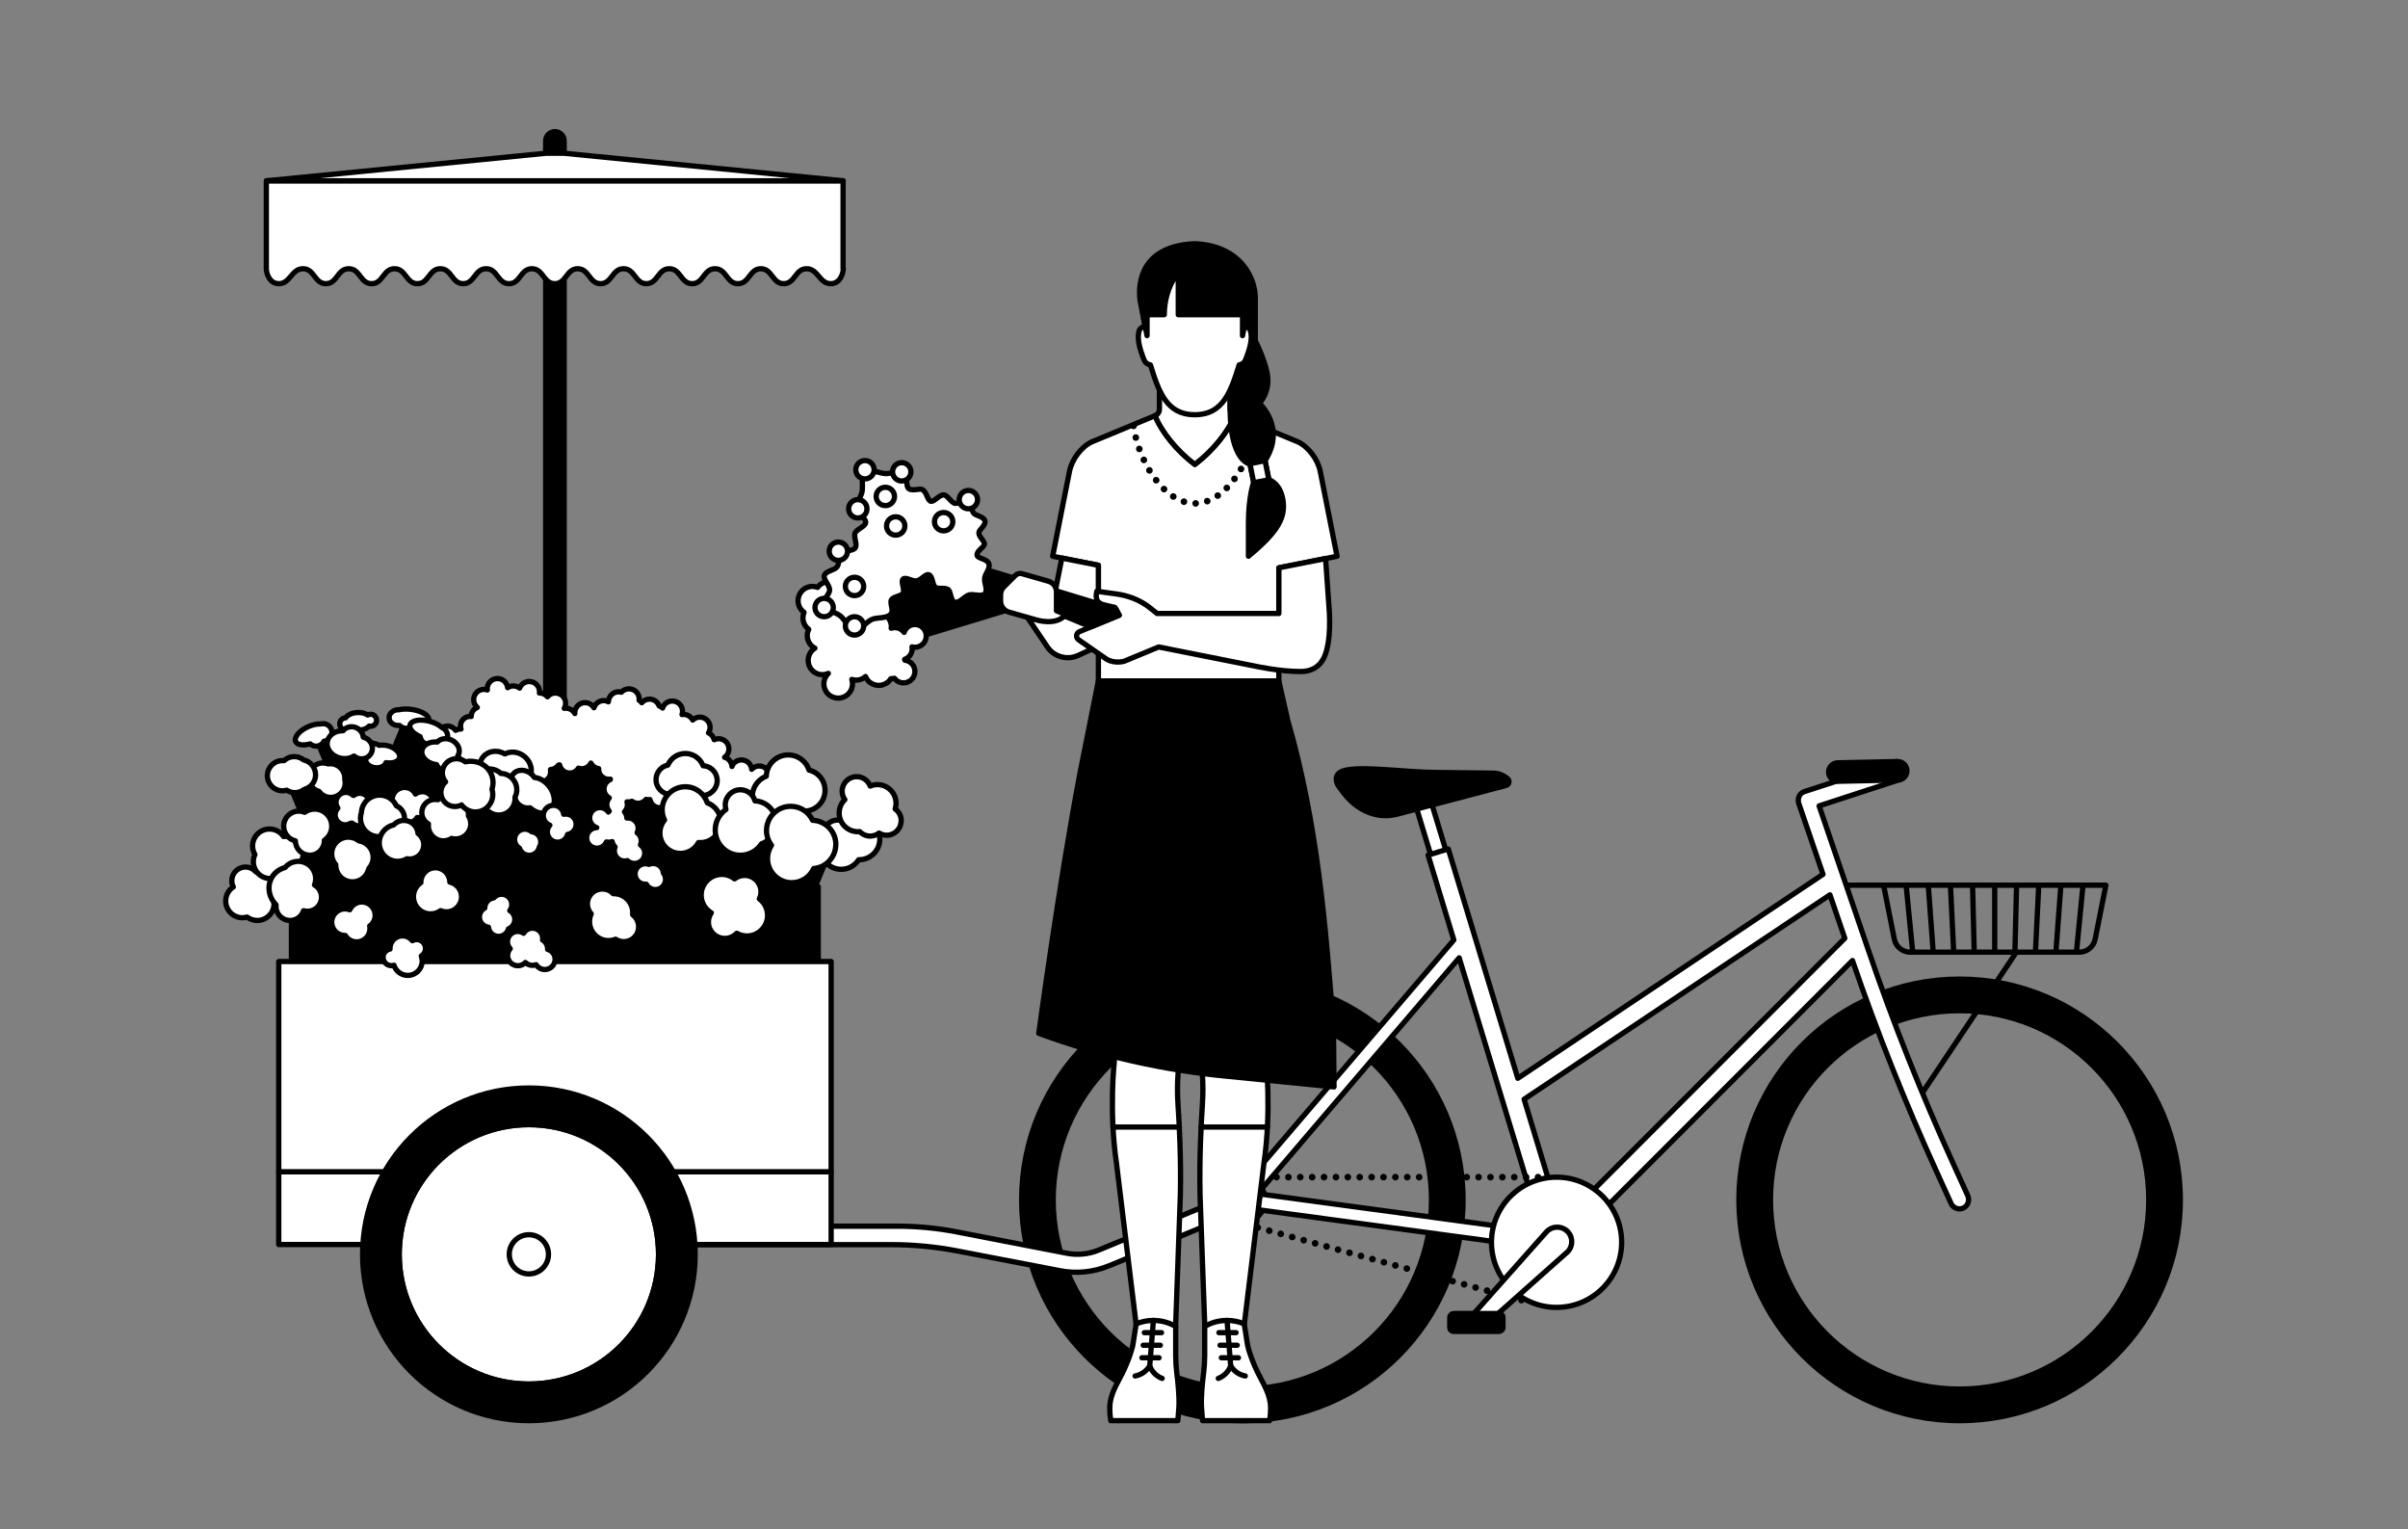 <?xml version="1.0" encoding="UTF-8"?><svg id="illus" xmlns="http://www.w3.org/2000/svg" viewBox="0 0 630 400"><rect x="0" y="0" width="630" height="400" fill="#808080" stroke="none"/><defs><style>.cls-1,.cls-2,.cls-3,.cls-4{stroke:#000;stroke-linecap:round;stroke-linejoin:round;}.cls-1,.cls-2,.cls-4{stroke-width:1.38px;}.cls-1,.cls-3{fill:none;}.cls-3{stroke-dasharray:0 0 0 3.11;stroke-width:1.73px;}.cls-4{fill:#fff;}</style></defs><path class="cls-4" d="m376.82,226.81c-.89,0-1.71-.58-1.98-1.47l-4.4-14.51c-.33-1.09.29-2.25,1.38-2.58,1.1-.33,2.25.29,2.58,1.38l4.4,14.51c.33,1.09-.29,2.25-1.38,2.58-.2.06-.4.09-.6.09Z"/><path class="cls-2" d="m512.69,256.1c-31.89,0-57.74,25.85-57.74,57.74s25.85,57.74,57.74,57.74,57.74-25.85,57.74-57.74-25.85-57.74-57.74-57.74Zm0,107.23c-27.33,0-49.49-22.16-49.49-49.49s22.16-49.49,49.49-49.49,49.49,22.16,49.49,49.49-22.16,49.49-49.49,49.49Z"/><path class="cls-2" d="m325.03,256.1c-31.89,0-57.74,25.85-57.74,57.74s25.85,57.74,57.74,57.74,57.74-25.85,57.74-57.74-25.85-57.74-57.74-57.74Zm0,107.23c-27.33,0-49.49-22.16-49.49-49.49s22.16-49.49,49.49-49.49,49.49,22.16,49.49,49.49-22.16,49.49-49.49,49.49Z"/><path class="cls-1" d="m492.8,231.53l2.81,14.12c.39,1.97,2.12,3.39,4.13,3.39h44.28c2.01,0,3.74-1.42,4.13-3.39l2.81-14.12h-58.15Z"/><line class="cls-3" x1="329.08" y1="321.08" x2="398.8" y2="340.26"/><line class="cls-1" x1="492.8" y1="231.53" x2="480.75" y2="231.53"/><line class="cls-1" x1="501.63" y1="287.81" x2="527.54" y2="249.04"/><circle class="cls-4" cx="325.03" cy="313.84" r="5.95"/><line class="cls-1" x1="521.87" y1="249.04" x2="521.87" y2="231.53"/><line class="cls-1" x1="516.51" y1="249.03" x2="516.08" y2="231.54"/><line class="cls-1" x1="511.14" y1="249.02" x2="510.29" y2="231.55"/><line class="cls-1" x1="505.78" y1="249.01" x2="504.49" y2="231.56"/><line class="cls-1" x1="500.41" y1="249" x2="498.7" y2="231.58"/><line class="cls-1" x1="527.16" y1="249.03" x2="527.59" y2="231.54"/><line class="cls-1" x1="532.53" y1="249.02" x2="533.39" y2="231.55"/><line class="cls-1" x1="537.89" y1="249.01" x2="539.18" y2="231.56"/><line class="cls-1" x1="543.26" y1="249" x2="544.97" y2="231.58"/><path class="cls-4" d="m496.16,199.19l-24.01,7.84s0,0-.02,0c0,0-.01,0-.02,0-.07.02-.14.06-.21.09-.08.03-.15.06-.23.1-.07.04-.13.09-.19.14-.07.05-.13.09-.19.14-.06.05-.11.11-.16.17-.05.06-.11.11-.16.17-.05.06-.08.13-.12.19-.04.07-.09.13-.12.2-.03.07-.06.14-.08.21-.03.07-.06.14-.08.22-.02.07-.03.15-.04.22-.01.08-.03.15-.04.23,0,.08,0,.16,0,.24,0,.08,0,.16,0,.24,0,.08.03.16.05.24.02.07.02.15.05.22,0,0,0,.01,0,.02,0,0,0,0,0,.01l6.36,18.61-79.85,53.35-18.19-59.98-5.28,1.6,6.73,22.2-56.92,66.6s-.07.1-.11.15c-.04.05-.08.11-.11.16-.04.07-.07.14-.1.2-.02.06-.05.11-.07.17-.03.08-.04.17-.06.25,0,.04-.03.09-.03.13,0,0,0,.01,0,.02-.01.09,0,.18,0,.26,0,.05,0,.1,0,.15,0,.07.02.14.04.21.01.06.02.13.03.18.02.07.05.13.07.19.02.06.04.12.07.18.03.06.07.11.1.17.04.06.07.12.11.17.03.04.07.07.1.11.06.06.11.13.18.19,0,0,0,.01.01.01.06.05.13.09.2.14.04.02.07.05.1.07.11.07.23.12.35.16.02,0,.05.01.07.02.1.03.21.06.31.07.01,0,.02,0,.03,0l81.29,10.97c1.74.24,3.5-.36,4.74-1.6l73.9-73.95c6.4,18.62,13.77,37.14,21.93,55.05l3.86,8.48c.41.89,1.28,1.42,2.2,1.42.45,0,.9-.12,1.31-.39,1.02-.66,1.35-2.01.84-3.12l-3.82-8.39c-8.29-18.19-15.67-36.78-22.14-55.7l-12.91-37.8,21.32-6.96m-168.22,108.39l52.73-61.69,21.76,71.74-74.49-10.05Zm79.46,7.42l-9.74-32.12,80.02-53.47,3.88,11.37-74.16,74.22Z"/><line class="cls-3" x1="402.39" y1="307.89" x2="332.84" y2="307.89"/><path class="cls-2" d="m480.13,204.25c-.97-.3-1.69-1.19-1.71-2.26-.03-1.33,1.03-2.44,2.36-2.47l15.66-.33c1.33-.03,2.44,1.03,2.47,2.36.03,1.33-1.03,2.44-2.36,2.47l-15.66.33c-.26,0-.51-.03-.75-.1Z"/><circle class="cls-4" cx="407.24" cy="324.93" r="17.03"/><path class="cls-4" d="m409.92,327.61l-22.22,19.74c-.84.75-2.13.67-2.88-.17-.69-.78-.68-1.95,0-2.71l19.74-22.22c1.39-1.57,3.8-1.71,5.37-.32,1.7,1.49,1.7,4.2,0,5.69h0Z"/><rect class="cls-2" x="383.92" y="338.95" width="4.67" height="13.91" rx=".98" ry=".98" transform="translate(40.35 732.16) rotate(-90)"/><path class="cls-2" d="m374.97,210.46l19.06-5.02c.8-.21,1.03-1.24.4-1.77-.72-.61-1.53-1.04-2.37-1.26-.44-.12-.9-.18-1.35-.18l-14.82-.18c-7.91,0-20.04-1.86-24.48-.42-2.41.78-2.04,2.91-1.02,4.26l1.03,1.36c2.23,2.95,5.03,4.89,8.03,5.69,1.99.52,4.07.54,6.12,0l5.44-1.43,3.97-1.05Z"/><path class="cls-2" d="m145.18,230.08c-1.33,0-2.42-1.08-2.42-2.42V36.85c0-1.33,1.08-2.42,2.42-2.42s2.42,1.08,2.42,2.42v190.81c0,1.33-1.08,2.42-2.42,2.42Z"/><path class="cls-2" d="m89.2,268.5l-19.4-46.83,10.41-5.67-4.32-10.44,11.24-1.73-4.32-10.44,19.54,4.18,3.53-8.52c2.51.57,6.5,1.88,6.5,1.88l8.12,13.12,9.52,2.24s12.35-14.55,13.46-14.65c1.11-.1,21.54,1.55,21.54,1.55,0,0,10.97,4.78,12.84,9.89s1.47,12.11,2.77,12.25c1.3.14,12.29,1.89,12.7,1.89s14.48,1.1,16.3,1.43c1.82.33,7.91,3,7.91,3l-19.4,46.83h-108.93Z"/><path class="cls-4" d="m208.56,205.33c-.07-.31-.18-.61-.35-.88.05-.08.11-.16.15-.25.63-1.35.05-2.95-1.3-3.58-.71-.33-1.5-.32-2.17-.04-.18-.15-.37-.29-.6-.4-1.32-.62-2.89-.06-3.54,1.23-.25-.33-.58-.62-.99-.81-1.09-.51-2.33-.22-3.1.62-.08-.92-.63-1.78-1.53-2.2-1.35-.63-2.95-.05-3.58,1.3-.02.05-.03.1-.05.16-.06-.95-.61-1.83-1.53-2.26-.13-.06-.27-.1-.4-.14.37-.26.68-.61.88-1.04.63-1.35.05-2.95-1.3-3.58-.76-.36-1.6-.31-2.3.02-.19-.75-.7-1.42-1.46-1.78-.01,0-.02,0-.03-.01.06-.09.12-.18.17-.28.63-1.35.05-2.95-1.3-3.58-1.04-.49-2.22-.25-3,.51-.26-.51-.68-.95-1.25-1.22-.5-.23-1.04-.3-1.55-.22.43-1.28-.15-2.7-1.4-3.29-1.35-.63-2.95-.05-3.58,1.3-.04.09-.07.19-.1.29-.21-.2-.45-.38-.73-.51-.06-.03-.12-.04-.17-.06-.38-1.03-1.36-1.77-2.52-1.77-.81,0-1.53.37-2.03.94-.19-.25-.42-.47-.69-.65.01-.1.03-.19.03-.29,0-1.49-1.2-2.69-2.69-2.69-.79,0-1.49.34-1.98.88-.23-.06-.46-.11-.71-.11-1.46,0-2.64,1.17-2.68,2.62-.37-.19-.79-.31-1.24-.31-1.2,0-2.2.79-2.55,1.87-.47-.8-1.32-1.34-2.32-1.34-1.49,0-2.69,1.2-2.69,2.69,0,.06.01.11.02.16-.46-.83-1.33-1.4-2.35-1.4-.14,0-.28.02-.42.04.22-.39.36-.84.36-1.32,0-1.49-1.2-2.69-2.69-2.69-.84,0-1.58.39-2.07.99-.49-.6-1.23-.99-2.07-.99-.01,0-.02,0-.03,0,.01-.11.03-.21.03-.32,0-1.49-1.2-2.69-2.69-2.69-1.15,0-2.12.72-2.51,1.73-.46-.35-1.02-.57-1.64-.57-.55,0-1.07.17-1.5.46-.15-1.34-1.28-2.39-2.66-2.39-1.49,0-2.69,1.2-2.69,2.69,0,.1.02.2.03.3-.28-.1-.57-.16-.88-.16-1.49,0-2.69,1.2-2.69,2.69,0,.82.37,1.54.95,2.04-.93.37-1.59,1.28-1.59,2.34,0,0,0,.02,0,.03-.09-.01-.18-.03-.28-.03-1.4,0-2.53,1.13-2.53,2.53,0,.28.06.54.14.78-.05,0-.09-.01-.14-.01-.46,0-.89.13-1.27.35-.45-.68-1.22-1.12-2.1-1.12-1.4,0-2.53,1.13-2.53,2.53s1.13,2.53,2.53,2.53c.46,0,.89-.13,1.27-.35.02.03.05.06.07.09-.14.32-.22.66-.22,1.03,0,.46.13.89.35,1.26-.22.37-.35.8-.35,1.26,0,1.4,1.13,2.53,2.53,2.53.67,0,1.28-.27,1.73-.69.42.26.91.42,1.44.42.04,0,.08-.01.13-.01.15.47.42.91.83,1.26.89.75,2.13.82,3.09.26.04.04.07.08.12.12.77.65,1.8.78,2.68.45.16.29.37.57.64.79.93.79,2.24.82,3.22.18.49.65,1.26,1.07,2.14,1.07,1,0,1.87-.55,2.33-1.37.48.76,1.31,1.27,2.28,1.27,1.49,0,2.69-1.2,2.69-2.69,0-.19-.02-.38-.06-.56.86-.05,1.61-.49,2.07-1.16.11-.02.22-.05.32-.08.25,1.23,1.34,2.15,2.64,2.15.97,0,1.82-.52,2.29-1.29.27.09.56.16.87.16,1.05,0,1.94-.6,2.39-1.48.39.77,1.14,1.32,2.03,1.44,0,.04-.01.07-.01.11,0,1.49,1.2,2.69,2.69,2.69.13,0,.25-.02.38-.04,0,.03,0,.07,0,.1-.97.41-1.66,1.36-1.66,2.48,0,1.01.56,1.87,1.38,2.33-.4.47-.65,1.07-.65,1.73s.25,1.26.64,1.72c-.08.08-.15.16-.22.25-.49-.71-1.3-1.17-2.22-1.17-1.49,0-2.69,1.2-2.69,2.69,0,1.19.78,2.2,1.86,2.55-1.46.03-2.64,1.22-2.64,2.69s1.2,2.69,2.69,2.69c1.11,0,2.07-.67,2.48-1.64.2.05.41.08.62.08.31,0,.61-.06.89-.16.11.54.37,1.02.75,1.4-.12.31-.19.64-.19.99,0,1.49,1.2,2.69,2.69,2.69.25,0,.49-.05.72-.11.48.46,1.13.75,1.86.75,1.49,0,2.69-1.2,2.69-2.69,0-.9-.44-1.69-1.12-2.17.13-.32.21-.67.21-1.04,0-.88-.43-1.66-1.09-2.15.17-.36.28-.75.28-1.17,0-1.49-1.2-2.69-2.69-2.69-.09,0-.18.02-.27.03-.02-.63-.26-1.19-.63-1.64.48-.49.77-1.15.77-1.88,0-.25-.04-.49-.11-.72.11.01.22.03.34.03.34,0,.66-.07.96-.18.45.33.99.53,1.59.53.85,0,1.6-.4,2.09-1.02.33.08.68.1,1.03.05.17.79.69,1.51,1.48,1.88.91.42,1.92.29,2.69-.25.11.89.65,1.71,1.52,2.11,1.35.63,2.95.05,3.58-1.3.08-.17.14-.35.18-.54.8.32,1.67.23,2.36-.17.11.03.22.05.33.06-.29,1.22.3,2.51,1.48,3.06.88.41,1.87.3,2.62-.2.21.2.44.38.72.51.95.44,2.02.28,2.79-.32l21.01-8.64c-.74-.34-1.55-.32-2.24,0Z"/><rect class="cls-2" x="76.25" y="231.93" width="22.97" height="19.57"/><rect class="cls-2" x="145.18" y="231.93" width="22.97" height="19.57"/><rect class="cls-2" x="168.15" y="231.93" width="22.97" height="19.57"/><rect class="cls-2" x="191.11" y="231.93" width="22.97" height="19.57"/><rect class="cls-2" x="99.22" y="231.93" width="22.97" height="19.57"/><rect class="cls-2" x="122.21" y="231.93" width="22.97" height="19.57"/><path class="cls-4" d="m101.44,195.06c-.8-.2-1.57-.22-2.23-.11-.62-.35-1.43-.58-2.31-.63-2.02-.11-3.7.8-3.74,2.03-.04,1,1.02,1.9,2.51,2.26,0,0,0,.02,0,.03-.08,1.05,1.06,2.02,2.54,2.17,1.34.13,2.49-.45,2.77-1.33,1.78.3,3.32-.25,3.56-1.35.26-1.19-1.13-2.57-3.1-3.07Z"/><path class="cls-4" d="m129.13,206.07c1.98,1.65,4.82,1.53,6.33-.29.06-.08.12-.16.18-.24.94-.16,1.81-.62,2.44-1.38,1.51-1.81,1.13-4.62-.86-6.28-1.54-1.28-3.58-1.49-5.13-.68-1.91-1.14-4.32-.87-5.67.75-1.51,1.81-1.13,4.62.86,6.28.23.19.47.36.72.5.29.49.66.94,1.13,1.33Z"/><path class="cls-4" d="m183.95,200.29c-.82-2.16-3.06-3.52-5.43-3.14-1.75.28-3.14,1.44-3.78,2.96-2.03.42-3.39,2.36-3.06,4.43s2.33,3.57,4.44,3.24c1.08,1.35,2.83,2.09,4.66,1.8,1.13-.18,2.1-.73,2.83-1.5.24,0,.49,0,.74-.05,2.13-.34,3.58-2.34,3.24-4.47-.29-1.85-1.84-3.18-3.63-3.28Z"/><path class="cls-4" d="m154.67,239.02c-.95,2.1-.32,4.65,1.62,6.06,1.44,1.04,3.24,1.2,4.77.58,1.73,1.14,4.07.73,5.3-.97s.88-4.17-.85-5.43c.19-1.72-.52-3.48-2.02-4.57-.92-.67-2-.97-3.06-.94-.17-.18-.35-.34-.55-.49-1.75-1.26-4.18-.87-5.45.87-1.1,1.51-.95,3.55.25,4.89Z"/><path class="cls-4" d="m211.67,201.42c-.61-1.87-2.16-3.38-4.22-3.83-3.09-.68-6.15,1.28-6.83,4.37-.08.35-.12.71-.13,1.06-1.73.67-3.11,2.17-3.54,4.12-.68,3.09,1.28,6.15,4.37,6.83,2.48.55,4.94-.61,6.16-2.68.53.34,1.12.6,1.77.74,2.93.65,5.84-1.21,6.48-4.14.64-2.91-1.18-5.78-4.06-6.46Z"/><path class="cls-4" d="m111.71,207.33c-1.02-.45-2.15-.27-3.02.36-.64-1.32-2.18-2.03-3.7-1.61-1.7.48-2.72,2.19-2.26,3.82.16.57.48,1.05.9,1.42-.45,1.51.23,3.13,1.65,3.76,1.4.62,3.02.05,3.85-1.25.45.07.93.06,1.4-.07.53-.15.99-.43,1.36-.78.56-.33,1.03-.83,1.32-1.48.71-1.62.03-3.49-1.52-4.17Z"/><path class="cls-4" d="m96.71,210.34c.13-1.43-.93-2.7-2.36-2.84-.7-.06-1.35.16-1.85.56-.06-.03-.12-.04-.18-.06-.47-.46-1.09-.75-1.8-.75-1.44,0-2.61,1.17-2.61,2.61,0,.57.18,1.09.49,1.51-.38.41-.64.93-.7,1.53-.13,1.43.92,2.7,2.36,2.84.59.05,1.16-.1,1.63-.4.15,0,.3-.02.44-.05.47.43,1.08.7,1.77.7,1.44,0,2.61-1.17,2.61-2.61,0-.57-.19-1.08-.49-1.51.39-.41.65-.93.71-1.53Z"/><path class="cls-4" d="m290.16,331.07c-4.08,1.69-8.57,2.14-12.91,1.28l-26.78-5.15c-5.72-1.1-11.53-1.65-17.36-1.65h-61.72c-1.33,0-1.33-4.83,0-4.83h63.36c5.22,0,10.42.5,15.55,1.49l28.72,5.57c2.84.57,5.78.29,8.46-.82l38.72-16.04c1.27-.53,2.74.11,3.2,1.43.44,1.23-.27,2.59-1.48,3.09l-37.75,15.64Z"/><rect class="cls-4" x="72.93" y="306.49" width="144.52" height="19.03"/><rect class="cls-4" x="72.93" y="251.5" width="144.52" height="54.99"/><path class="cls-4" d="m72.98,232.62c0-2.63-2.14-4.77-4.77-4.77-.44,0-.87.07-1.28.18-.66-.76-1.62-1.25-2.7-1.25-1.98,0-3.59,1.61-3.59,3.59,0,.59.15,1.13.4,1.62-1.2.78-1.99,2.13-1.99,3.67,0,2.42,1.96,4.38,4.38,4.38.42,0,.83-.06,1.22-.18.74.56,1.66.9,2.66.9,2.42,0,4.39-1.97,4.39-4.39,0-.16-.01-.32-.03-.48.81-.85,1.3-2,1.3-3.27Z"/><path class="cls-4" d="m74.91,218.75c-.24,0-.48.02-.71.06-.8-1.19-2.15-1.97-3.69-1.97-2.45,0-4.43,1.99-4.43,4.43,0,.82.23,1.58.61,2.24-.26.57-.41,1.19-.41,1.86,0,2.45,1.99,4.43,4.43,4.43,1.64,0,3.06-.89,3.83-2.21.12,0,.24.02.36.02,2.45,0,4.43-1.99,4.43-4.43s-1.99-4.43-4.43-4.43Z"/><path class="cls-4" d="m72.23,236.66c-.16,1.45.56,2.92,1.92,3.66,1.8.97,4.04.29,5.01-1.51.1-.2.19-.4.25-.6,1.64.47,3.43-.24,4.27-1.8.95-1.76.32-3.95-1.4-4.94.82-2.11-.04-4.54-2.08-5.64-1.93-1.04-4.27-.54-5.63,1.08-1.49.41-2.79,1.35-3.54,2.76-1.23,2.29-.67,5.1,1.19,7"/><path class="cls-4" d="m98.15,239.4c0-1.92-1.56-3.48-3.48-3.48-1.41,0-2.61.84-3.16,2.04-.39-.15-.81-.24-1.25-.24-1.92,0-3.48,1.56-3.48,3.48s1.56,3.48,3.48,3.48c.03,0,.05,0,.08,0,.61,1.01,1.7,1.68,2.97,1.68,1.92,0,3.48-1.56,3.48-3.48,0-.23-.02-.46-.07-.67.87-.63,1.44-1.65,1.44-2.8Z"/><path class="cls-4" d="m111.32,248.07c0-1.28-1.04-2.32-2.32-2.32-.41,0-.79.12-1.12.3-.6-.76-1.52-1.26-2.57-1.26-1.81,0-3.28,1.47-3.28,3.28,0,.06.01.11.02.17-1.03.18-1.82,1.07-1.82,2.15,0,1.21.98,2.19,2.19,2.19.23,0,.45-.05.66-.11.48,1.54,1.91,2.66,3.61,2.66,2.08,0,3.77-1.69,3.77-3.77,0-.46-.09-.9-.24-1.31.66-.41,1.11-1.13,1.11-1.97Z"/><path class="cls-4" d="m86.79,216.1c0-2.48-2.01-4.48-4.48-4.48-.98,0-1.88.32-2.62.85-.47-.2-.99-.31-1.53-.31-2.18,0-3.94,1.76-3.94,3.94,0,1.87,1.31,3.44,3.06,3.84.03,2.07,1.71,3.75,3.79,3.75s3.79-1.7,3.79-3.79c0-.03,0-.07,0-.1,1.17-.81,1.94-2.16,1.94-3.69Z"/><path class="cls-4" d="m108.18,234.56c0,2.48,2.01,4.48,4.48,4.48.98,0,1.88-.32,2.62-.85.47.2.99.31,1.53.31,2.18,0,3.94-1.76,3.94-3.94,0-1.87-1.31-3.44-3.06-3.84-.03-2.07-1.71-3.75-3.79-3.75s-3.79,1.7-3.79,3.79c0,.03,0,.07,0,.1-1.17.81-1.94,2.16-1.94,3.69Z"/><path class="cls-4" d="m97.63,224.25c0-2.19-1.62-4-3.73-4.31-.75-.61-1.71-.98-2.76-.98-2.41,0-4.36,1.95-4.36,4.36,0,1.09.4,2.09,1.07,2.85,0,.04,0,.08,0,.13,0,2.41,1.95,4.36,4.36,4.36,2.09,0,3.84-1.48,4.26-3.45.72-.78,1.16-1.82,1.16-2.96Z"/><path class="cls-4" d="m90.2,203.86c0-.1.02-.2.02-.31,0-2.09-1.7-3.79-3.79-3.79-.2,0-.4.02-.59.05-.42-.16-.88-.25-1.36-.25-2.09,0-3.79,1.7-3.79,3.79,0,1.74,1.17,3.2,2.76,3.64.69.95,1.81,1.58,3.07,1.58,2.09,0,3.79-1.7,3.79-3.79,0-.32-.04-.63-.12-.92Z"/><path class="cls-4" d="m82.56,202.63c0-1.89-1.33-3.47-3.11-3.86-.68-.55-1.54-.87-2.47-.87-1.04,0-1.98.4-2.68,1.06-.13-.01-.27-.02-.4-.02-2.18,0-3.95,1.77-3.95,3.95s1.77,3.95,3.95,3.95c.39,0,.76-.06,1.11-.16.62.4,1.35.64,2.15.64.93,0,1.79-.32,2.46-.86,1.69-.44,2.95-1.98,2.95-3.82Z"/><path class="cls-4" d="m105.83,214.03c0-1.46-.88-2.71-2.13-3.27-.76-1.65-2.42-2.79-4.36-2.79-2.57,0-4.66,2.02-4.79,4.56-.16.47-.24.98-.24,1.5,0,2.65,2.15,4.8,4.8,4.8,1.23,0,2.34-.46,3.19-1.22,1.95-.03,3.53-1.62,3.53-3.58Z"/><path class="cls-4" d="m109.37,217.99c-.17-1.9-1.74-3.4-3.69-3.4-1.07,0-2.03.46-2.71,1.18-2.15.49-3.75,2.4-3.75,4.69,0,2.66,2.16,4.82,4.82,4.82.88,0,1.71-.24,2.42-.66.22.04.46.07.69.07,2.06,0,3.72-1.67,3.72-3.72,0-1.22-.6-2.3-1.51-2.98Z"/><path class="cls-4" d="m122.55,213.4c0-.08.01-.16.01-.23,0-2.77-2.24-5.01-5.01-5.01-1.13,0-2.18.38-3.02,1.02-.24-.05-.48-.08-.73-.08-1.9,0-3.44,1.54-3.44,3.44,0,1.28.7,2.38,1.74,2.97-.02.15-.03.31-.03.47,0,2.18,1.77,3.95,3.95,3.95.79,0,1.53-.24,2.15-.64.33.09.68.14,1.04.14,2.18,0,3.95-1.77,3.95-3.95,0-.77-.22-1.48-.6-2.08Z"/><path class="cls-4" d="m84.15,189.3c-.08.01-.16.04-.23.06-.93-.05-2.11.19-3.31.72-2.3,1.03-3.75,2.77-3.25,3.88.41.91,1.99,1.12,3.8.61.51.46,1.21.69,1.93.57.76-.13,1.37-.63,1.68-1.27.06,0,.11,0,.17-.01,1.26-.22,2.1-1.41,1.88-2.67-.22-1.26-1.41-2.1-2.67-1.88Z"/><path class="cls-4" d="m104.12,185.65c.09,0,.17,0,.25,0,.95-.23,2.22-.27,3.56-.05,2.59.43,4.47,1.64,4.21,2.72-.22.87-1.79,1.38-3.77,1.3-.42.5-1.09.85-1.86.88-.81.04-1.55-.27-2.01-.77-.06,0-.11.02-.17.02-1.34.07-2.48-.8-2.53-1.94-.06-1.14.99-2.12,2.33-2.18Z"/><path class="cls-4" d="m115.89,190.43c-.08-.04-.15-.07-.23-.1-.72-.67-1.84-1.27-3.16-1.64-2.55-.71-4.9-.29-5.24.95-.28,1.01.86,2.24,2.67,3.05.11.71.51,1.37,1.19,1.75.71.41,1.53.41,2.22.1.05.03.09.07.14.1,1.17.67,2.65.27,3.32-.89s.26-2.65-.9-3.32Z"/><path class="cls-4" d="m96.86,186.82c-.24.02-.46.09-.66.2-.65-.46-1.65-.72-2.77-.65-1.38.09-2.54.66-3.02,1.39-.02,0-.03,0-.05,0-.87.05-1.53.8-1.47,1.67s.8,1.53,1.67,1.47c.52-.03.96-.32,1.22-.73.05.02.11.03.17.04.53.49,1.4.78,2.36.72.97-.06,1.8-.46,2.26-1.02.15.04.31.06.48.05.87-.05,1.53-.8,1.47-1.67-.05-.87-.8-1.53-1.67-1.47Z"/><path class="cls-4" d="m95.04,192.82c-.13-1.4-1.28-2.58-2.75-2.72-1.03-.1-1.96.32-2.54,1.03-2.21-.06-4.03,1.32-4.15,3.21-.12,2,1.7,3.82,4.08,4.06,1.11.11,2.14-.14,2.94-.65.46.39,1.04.65,1.68.72,1.63.16,3.03-.98,3.13-2.57.09-1.45-.96-2.75-2.39-3.08Z"/><circle class="cls-4" cx="138.37" cy="328.08" r="33.93"/><circle class="cls-1" cx="138.37" cy="328.08" r="5.13"/><path class="cls-2" d="m138.37,284.58c-24.02,0-43.5,19.48-43.5,43.5s19.48,43.5,43.5,43.5,43.5-19.48,43.5-43.5-19.48-43.5-43.5-43.5Zm0,77.44c-18.74,0-33.93-15.19-33.93-33.93s15.19-33.93,33.93-33.93,33.93,15.19,33.93,33.93-15.19,33.93-33.93,33.93Z"/><path class="cls-4" d="m185.03,209.98c-.78-2.44-3.06-4.2-5.75-4.2-3.33,0-6.04,2.7-6.04,6.04,0,.95.23,1.85.62,2.65-.75.92-1.21,2.1-1.21,3.39,0,2.96,2.4,5.36,5.36,5.36,2.05,0,3.84-1.16,4.74-2.85.15.01.31.02.47.02,2.96,0,5.36-2.4,5.36-5.36,0-2.32-1.48-4.29-3.54-5.04Z"/><path class="cls-4" d="m198.66,235.1c.27-.56.43-1.19.43-1.85,0-2.37-1.92-4.28-4.28-4.28-.99,0-1.9.34-2.62.9-.92-.72-2.08-1.16-3.34-1.16-2.98,0-5.4,2.42-5.4,5.4,0,1.98,1.07,3.7,2.65,4.64-.47.69-.75,1.52-.75,2.42,0,2.37,1.92,4.28,4.28,4.28,1.23,0,2.33-.52,3.12-1.35.79.45,1.7.71,2.67.71,2.98,0,5.4-2.42,5.4-5.4,0-1.76-.85-3.32-2.15-4.31Z"/><path class="cls-4" d="m203.07,215.27c0-3.12-2.47-5.66-5.55-5.79-.46-1.68-1.99-2.91-3.81-2.91-2.19,0-3.96,1.77-3.96,3.96,0,.42.06.82.18,1.19-1.7,1.19-2.81,3.16-2.81,5.39,0,3.64,2.95,6.59,6.59,6.59,2.3,0,4.33-1.18,5.51-2.98,2.25-.8,3.86-2.94,3.86-5.46Z"/><path class="cls-4" d="m224.79,214.05c-1.25,0-2.4.43-3.32,1.14-.64-.44-1.42-.7-2.26-.7-2.21,0-4,1.79-4,4,0,.32.04.64.11.94-.4.76-.64,1.62-.64,2.54,0,2.99,2.42,5.41,5.41,5.41,1.92,0,3.6-1,4.56-2.51.04,0,.08,0,.12,0,2.99,0,5.41-2.42,5.41-5.41s-2.42-5.41-5.41-5.41Z"/><path class="cls-4" d="m218.68,220.87c0-3.41-2.7-6.18-6.08-6.32-1.01-2.15-3.19-3.65-5.73-3.65-3.5,0-6.33,2.83-6.33,6.33,0,1.45.49,2.78,1.31,3.85-.66,1-1.04,2.19-1.04,3.47,0,3.5,2.83,6.33,6.33,6.33,2.56,0,4.76-1.52,5.76-3.71,3.24-.28,5.77-2.99,5.77-6.3Z"/><path class="cls-4" d="m235.78,214.47c-.06-1.2-.67-2.23-1.58-2.88.15-.47.23-.97.23-1.49,0-2.7-2.19-4.88-4.88-4.88-.67,0-1.31.14-1.89.38-.56-1.51-2.05-2.54-3.74-2.45-2.09.11-3.7,1.89-3.59,3.98.04.76.3,1.45.71,2.02-.92.89-1.49,2.13-1.49,3.51,0,2.7,2.19,4.88,4.88,4.88.17,0,.34,0,.5-.03.74.77,1.79,1.23,2.93,1.17.8-.04,1.53-.33,2.12-.79.63.39,1.39.61,2.19.57,2.09-.11,3.7-1.89,3.59-3.98Z"/><path class="cls-4" d="m143.78,205.81c-1.07-1.47-2.58-2.34-3.96-2.45-.24-.37-.55-.72-.92-1.01-1.55-1.22-3.63-1.16-4.65.13-.9,1.15-.65,2.89.51,4.12-.09.26-.16.54-.19.83-.19,1.97,1.25,3.71,3.22,3.9.31.03.61,0,.9-.04,1.61,1.45,3.69,1.85,5.07.85,1.67-1.22,1.69-4.05.03-6.32Z"/><path class="cls-4" d="m135.19,206.97c.22-2.35-1.5-4.44-3.85-4.66-.1,0-.2-.01-.3-.01-.67-.63-1.54-1.06-2.53-1.15-2.35-.22-4.44,1.5-4.66,3.85-.17,1.82.82,3.48,2.37,4.24.16,2.03,1.75,3.72,3.85,3.92,2.35.22,4.44-1.5,4.66-3.85.03-.27.02-.54,0-.8.24-.47.4-.98.45-1.53Z"/><path class="cls-4" d="m119.96,197.37c.62-1.35-.2-3.05-1.84-3.81-1.39-.64-2.91-.38-3.72.53-1.97-.2-3.71.7-4,2.17-.32,1.6,1.19,3.24,3.37,3.67.15.03.3.04.45.06.4.9,1.31,1.64,2.5,1.87,1.77.35,3.43-.55,3.72-2,.15-.78-.13-1.56-.68-2.17.07-.1.15-.21.2-.32Z"/><path class="cls-4" d="m143.26,248.3s.01-.1.01-.14c0-.98-.53-1.83-1.32-2.3.02-.13.04-.25.04-.39,0-1.49-1.2-2.69-2.69-2.69-.99,0-1.84.54-2.31,1.33-.44-.3-.96-.48-1.53-.48-1.49,0-2.69,1.2-2.69,2.69,0,.7.28,1.34.72,1.82-.42.47-.68,1.09-.68,1.77,0,1.49,1.2,2.69,2.69,2.69.77,0,1.46-.33,1.95-.85.48.46,1.13.75,1.85.75.34,0,.66-.07.96-.18.48.76,1.31,1.27,2.28,1.27,1.49,0,2.69-1.2,2.69-2.69,0-1.24-.84-2.27-1.97-2.58Z"/><path class="cls-4" d="m134.69,240.48c0-.98-.53-1.83-1.32-2.3.33-.45.53-.99.53-1.59,0-1.49-1.2-2.69-2.69-2.69-.82,0-1.55.38-2.05.96-1.31.18-2.33,1.29-2.33,2.65,0,0,0,0,0,0-.83.46-1.4,1.33-1.4,2.35,0,1.37,1.03,2.49,2.36,2.66.15,1.35,1.27,2.4,2.66,2.4,1.23,0,2.26-.83,2.58-1.96.97-.4,1.66-1.36,1.66-2.48Z"/><path class="cls-4" d="m141.48,220.2c0-1.38-1.05-2.51-2.39-2.66-.5-.43-1.15-.69-1.86-.67-1.49.05-2.65,1.29-2.6,2.78.03.94.54,1.75,1.29,2.21.35,1.08,1.35,1.86,2.55,1.86,1.3,0,2.39-.93,2.64-2.16.24-.4.38-.86.38-1.36Z"/><path class="cls-4" d="m172.78,226.64c-.81-.81-2-.99-2.99-.55-.96-.36-2.08-.16-2.85.61-1.05,1.05-1.05,2.76,0,3.81.59.59,1.38.83,2.15.76.12.22.26.43.45.62,1.05,1.05,2.76,1.05,3.81,0,.97-.97,1.03-2.5.2-3.56-.05-.62-.3-1.22-.77-1.69Z"/><path class="cls-4" d="m150.74,215.61c0-1.49-1.2-2.69-2.69-2.69-.19,0-.38.02-.57.06-.17-1.32-1.29-2.34-2.66-2.34-1.49,0-2.69,1.2-2.69,2.69,0,1.15.72,2.12,1.73,2.51-.41.47-.66,1.08-.66,1.75,0,1.49,1.2,2.69,2.69,2.69,1.26,0,2.3-.87,2.6-2.03,1.27-.21,2.24-1.31,2.24-2.65Z"/><path class="cls-4" d="m120.74,210.53c1.34,1.82,3.86,2.4,5.88,1.26,1.91-1.08,2.74-3.32,2.1-5.33.45-1.48.35-3.08-.44-4.47-1.28-2.27-3.95-3.29-6.55-2.74-1.14-.91-2.77-1.09-4.12-.33-1.78,1-2.41,3.26-1.4,5.04.11.19.24.37.37.54-1.27,1.13-1.63,3.03-.76,4.58.98,1.74,3.17,2.38,4.93,1.46Z"/><path class="cls-4" d="m220.62,70.29c0,1.24-.83,3.91-3.27,3.91-2.99,0-3.32-3.91-6.32-3.91s-2.99,3.91-5.99,3.91-2.99-3.91-5.98-3.91c-2.99,0-2.99,3.91-5.99,3.91-2.99,0-2.99-3.91-5.99-3.91s-2.99,3.91-5.99,3.91c-2.99,0-2.99-3.91-5.99-3.91s-2.99,3.91-5.99,3.91c-2.99,0-2.99-3.91-5.99-3.91-2.99,0-2.99,3.91-5.99,3.91-2.99,0-2.99-3.91-5.99-3.91-2.99,0-2.99,3.91-5.99,3.91-2.99,0-2.99-3.91-5.99-3.91s-2.99,3.91-5.99,3.91-2.99-3.91-5.99-3.91-2.99,3.91-5.99,3.91-2.99-3.91-5.99-3.91-2.99,3.91-5.99,3.91-2.99-3.91-5.99-3.91-2.99,3.91-5.99,3.91-2.99-3.91-5.99-3.91-2.99,3.91-5.98,3.91-2.99-3.91-5.99-3.91-3.32,3.91-6.32,3.91c-2.44,0-3.27-2.67-3.27-3.91v-23.01h150.89v23.01Z"/><polygon class="cls-4" points="220.62 47.29 147.59 40.09 142.76 40.09 69.73 47.29 220.62 47.29"/><path class="cls-4" d="m334.58,178.14v-29.62l15.25-3.03h-.02s-4.4-22.21-4.4-22.21c-.61-3.05-3.01-6.37-5.81-7.69l-16.6-6.88c-1.66,4.2-5.71,9.21-10.39,12.75-4.69-3.54-8.74-8.55-10.39-12.75l-16.6,6.88c-2.8,1.32-5.2,4.64-5.81,7.69l-4.4,22.21,11.96,2.36v30.28h47.22Z"/><path class="cls-4" d="m276.11,154.5l1.7-8.53,9.55,1.89v21.11l-1.67.8-3.84,1.76c-2.85,1.18-6.15.18-7.82-2.31l-5.23-7.74,7.31-6.97Z"/><path class="cls-4" d="m322.98,108.72c-.69-.29-1.14-.96-1.14-1.7v-6.54s-9.26.12-9.26.12h.02s-9.26-.12-9.26-.12v6.54c0,.75-.45,1.42-1.14,1.7,1.66,4.2,5.71,9.21,10.39,12.75,4.69-3.54,8.74-8.55,10.39-12.75"/><path class="cls-2" d="m321.86,101.97l3.23-14.18-.27-9.05,3.6-.73c-.04,3.39,0,11.13,0,11.13,0,0,3.29,6.47,3.29,10.3s-2.22,6.07-2.22,6.07c0,0,7.07,6.24,1.48,14.99l.99,4.97s2.95.76,3.69,5.28c.73,4.52-1.14,8.21-9.02,14.74v-8.78c0-6.9,1.38-10.61,1.38-10.61l-.99-4.82c.06.22-5.18-.57-5.18-14.27v-5.04"/><path class="cls-4" d="m312.6,65.76c3.75.1,7.13,1.67,9.6,4.14,2.56,2.56,4.14,6.09,4.14,10,0,.27,0,.53-.02.8s-.04.53-.07.79c0,0-.19,1.18-.38,2.37s-.38,1.74-.38,1.74c.09-.01.2-.03.3-.04s.22-.02.33,0c1.21.18,1.21,2.03,1.21,2.03.31,2.44-1.43,6.42-1.43,6.42-.41,1.17-1.33,1.34-1.7,1.43-2.18,7.02-4.22,13.04-11.61,13.04s-9.43-6.03-11.61-13.04c-.38-.09-1.29-.26-1.7-1.43,0,0-1.74-3.98-1.43-6.42,0,0,0-1.85,1.21-2.03.11-.02.22,0,.33,0s.21.02.3.04c0,0-.19-.56-.38-1.74s-.38-2.37-.38-2.37c-.03-.26-.05-.52-.07-.79s-.02-.53-.02-.8c0-3.91,1.58-7.44,4.14-10s5.85-4.03,9.6-4.14Z"/><path class="cls-2" d="m312.6,82.31h12.48v5.48s1.8-9.07,1.8-9.07c.09-.64,1.53.03,1.53-.71.05-5.22-3.78-13.74-15.82-14.26-13.76.59-14.99,9.84-14.29,14.97l1.8,9.07v-5.48h4.51c0-6.97,3.66-11.07,3.66-11.07v11.07h4.31Z"/><rect class="cls-4" x="327.48" y="120.84" width="4.03" height="5.07" transform="translate(-17.74 66.65) rotate(-11.25)"/><path class="cls-4" d="m307.57,346.98l1.24-34.35c.21-9.46-.27-18.62-.61-23.69-.19-2.83-.18-5.66.04-8.48l1.65-20.88-21.5-3.19,3.16,21.14s-1.48,12.9.56,26.8l5.12,41.95,10.33.7Z"/><path class="cls-4" d="m297.24,346.28c1.39-.59,2.91-.91,4.52-.91,2.13,0,4.12.57,5.84,1.57v7.63c0,1.55.1,3.1.29,4.63.3,2.34.7,6.16.54,8.85-.1,1.72-.28,3.53-.28,3.53h-17.54s-.26-1.4-.26-3.15.29-3.67,2.31-7.37c3.01-5.52,3.73-9.3,3.73-9.3l.86-5.48Z"/><path class="cls-1" d="m296.98,359.9c1.61-.29,2.98-1.27,3.8-2.62h.02c.56,1.49,1.76,2.69,3.25,3.26"/><line class="cls-1" x1="301.76" y1="345.37" x2="300.8" y2="357.28"/><line class="cls-1" x1="298.76" y1="355.14" x2="303.25" y2="355.14"/><line class="cls-1" x1="299.09" y1="351.86" x2="303.58" y2="351.86"/><line class="cls-1" x1="299.39" y1="348.57" x2="303.89" y2="348.57"/><path class="cls-4" d="m315.21,346.98l-1.24-34.35c-.21-9.46.27-18.62.61-23.69.19-2.83.18-5.66-.04-8.48l-1.65-20.88,21.5-3.19-3.16,21.14s1.48,12.9-.56,26.8l-5.12,41.95-10.33.7Z"/><path class="cls-4" d="m325.54,346.28c-1.39-.59-2.91-.91-4.52-.91-2.13,0-4.12.57-5.84,1.57v7.63c0,1.55-.1,3.1-.29,4.63-.3,2.34-.7,6.16-.54,8.85.1,1.72.28,3.53.28,3.53h17.54s.26-1.4.26-3.15-.29-3.67-2.31-7.37c-3.01-5.52-3.73-9.3-3.73-9.3l-.86-5.48Z"/><path class="cls-1" d="m325.8,359.9c-1.61-.29-2.98-1.27-3.8-2.62h-.02c-.56,1.49-1.76,2.69-3.25,3.26"/><line class="cls-1" x1="321.03" y1="345.37" x2="321.98" y2="357.28"/><line class="cls-1" x1="324.02" y1="355.14" x2="319.53" y2="355.14"/><line class="cls-1" x1="323.7" y1="351.86" x2="319.2" y2="351.86"/><line class="cls-1" x1="323.39" y1="348.57" x2="318.9" y2="348.57"/><path class="cls-2" d="m334.58,178.14l2.34,10.33c7.73,26.81,9.94,53.62,11.95,80.54l.15,15.28-27.88-2.78c-16.87-1.6-33.46-5.38-49.36-11.24h0s5.13-38.15,10.81-68.22l4.77-23.92h47.22Z"/><path class="cls-4" d="m302.74,160.47l-2.07-1.64c-.25-.2-.54-.41-.85-.61-2.31-1.54-4.96-2.48-7.71-2.86l-5.15-.71c-.52,2.17.21,3.21,2.09,3.61l2.65.61,1.12,2.05-10.4,4.29c-.89.37-1.03,1.58-.23,2.13l7.13,4.95c1.26.89,3.41,1.1,4.88.63l8.94-3.7,25.21,5.01s6.48,1.44,12.04,1.41c2.59-.01,4.7-1.11,5.89-3.41,1.55-3.01,1.88-8.39,1.37-14.2l-.84-11.94-12.22,2.43v11.94h-31.84Z"/><path class="cls-2" d="m285.39,163.98l-15.39-6.38-36.01,10.92-7.69-.51,5.22-20.29,25.34.93,35.11,10.65c.17.35.85,1.61.85,1.61l-7.43,3.06Z"/><path class="cls-4" d="m239.36,163.35c-1.32,0-2.43.87-2.82,2.06-.54-.75-1.42-1.25-2.42-1.25-.34,0-.66.06-.96.16.02-.14.04-.28.04-.43,0-2.02-1.64-3.66-3.66-3.66-.16,0-.32.03-.48.05-.69-.8-1.71-1.32-2.85-1.32-1.55,0-2.88.94-3.45,2.28-.28-.07-.57-.11-.86-.11-.44,0-.85.09-1.24.23-.15-.75-.52-1.43-1.05-1.95.17-.43.27-.89.27-1.38,0-.06,0-.11,0-.17.41-.59.65-1.3.65-2.08,0-2.02-1.64-3.66-3.66-3.66-1.22,0-2.29.6-2.96,1.52-.42-.17-.88-.26-1.36-.26-2.07,0-3.75,1.68-3.75,3.75,0,1.25.62,2.35,1.56,3.03-.19.45-.29.94-.29,1.45,0,1.23.6,2.32,1.52,3-.24.5-.39,1.05-.39,1.63,0,1.44.82,2.68,2.01,3.3-.19.12-.38.25-.55.41-1.53,1.4-1.64,3.77-.25,5.3,1.12,1.23,2.87,1.53,4.31.88-1.48,1.4-1.58,3.73-.2,5.25,1.4,1.53,3.77,1.64,5.3.25,1.12-1.02,1.48-2.57,1.04-3.93.36.12.75.2,1.15.2.94,0,1.79-.36,2.44-.95.16.39.38.77.68,1.1,1.4,1.53,3.77,1.64,5.3.25.26-.23.46-.5.64-.78.31,0,.63-.04.94-.11.54.72,1.4,1.2,2.38,1.2,1.65,0,2.98-1.33,2.98-2.98,0-1.52-1.15-2.77-2.63-2.95-.02-.07-.04-.15-.07-.22,1.16-.41,1.99-1.5,1.99-2.8,0-.16-.02-.32-.05-.47.24.06.49.11.75.11,1.65,0,2.98-1.33,2.98-2.98s-1.33-2.98-2.98-2.98Z"/><path class="cls-4" d="m278.81,160.73c-2.46,3.14-7.82,1.37-7.82,1.37l-7.04-2c-1.29-.39-2.17-1.58-2.17-2.92v-1.62c0-.77.3-1.5.85-2.04l3-3c.47-.47,1.17-.65,1.81-.45l6.89,1.97c1.23.37,2.07,1.51,2.07,2.79v4.92l2.41,1Z"/><path class="cls-4" d="m233.15,160.52c-1.12,1.39-3.61.86-5,1.48-1.57.7-2.93,2.8-4.51,2.64-1.66-.17-2.52-2.54-3.79-3.55-1.24-1-3.74-1.35-4.2-3.03-.34-1.26,1.43-2.69,1.41-3.76-.02-1.29-1.73-2.74-1.4-3.78.39-1.2,2.68-1.35,3.34-2.25.76-1.02.25-3.21,1.09-3.87.75-.59,2.95-.1,3.67-1.11.63-.88-.49-2.82-.05-3.87s2.64-1.64,2.77-2.72c.13-1.15-1.84-2.02-2.25-3.04-.69-1.71,1.04-3.55,1.31-5.01.32-1.71-.38-4.1.84-5.1,1.26-1.03,3.4.15,5.11.31,1.44.13,3.7-.92,5.12.36.9.81.4,2.97,1.1,3.55.99.82,2.96-.15,3.68.31,1.11.71,1.25,2.84,2.15,3.03.93.2,2.14-1.72,3.39-1.65,1.02.05,1.91,2.05,2.97,2.2,1.06.15,2.67-1.44,3.61-.97s.51,2.54,1.17,3.47c.54.76,2.72.91,3.01,2.09s-1.57,2.29-1.59,3.07c-.04,1.15,1.63,2.25,1.44,3.09s-2.19,1.75-1.88,2.91c.19.73,2.35.85,2.95,1.91.72,1.25-.88,2.85-1.01,3.97-.15,1.27.93,3.19.06,4.1-.86.9-2.96-.04-4.16.32s-2.54,2.26-3.72,1.87c-1.1-.37-.95-2.59-1.65-3.23-.78-.7-2.75-.04-3.5-.73s-.57-2.89-1.67-3.22c-.82-.25-2.03,1.55-3.26,1.63-1.21.08-2.8-1.13-3.45-.45-.62.65.51,2.63.03,3.64-.39.82-2.54.84-3.07,1.79-.45.81.63,2.75-.05,3.59Z"/><circle class="cls-4" cx="224.43" cy="133.08" r="2.4"/><circle class="cls-4" cx="226.3" cy="122.86" r="2.4"/><circle class="cls-4" cx="219.34" cy="144.18" r="2.4"/><circle class="cls-4" cx="223.57" cy="163.71" r="2.4"/><circle class="cls-4" cx="231.63" cy="129.85" r="2.4"/><circle class="cls-4" cx="223.57" cy="153.39" r="2.4"/><circle class="cls-4" cx="215.62" cy="158.91" r="2.4"/><circle class="cls-4" cx="234.34" cy="137.57" r="2.4"/><circle class="cls-4" cx="246.88" cy="136.45" r="2.4"/><circle class="cls-4" cx="253.36" cy="130.68" r="2.4"/><circle class="cls-4" cx="235.92" cy="123.41" r="2.4"/><line class="cls-1" x1="291.2" y1="294.79" x2="308.55" y2="294.79"/><line class="cls-1" x1="314.25" y1="294.79" x2="331.59" y2="294.79"/><path class="cls-3" d="m328.69,110.97c-1.09,9.3-7.88,20.71-16.09,20.71s-15.01-11.41-16.09-20.71"/></svg>